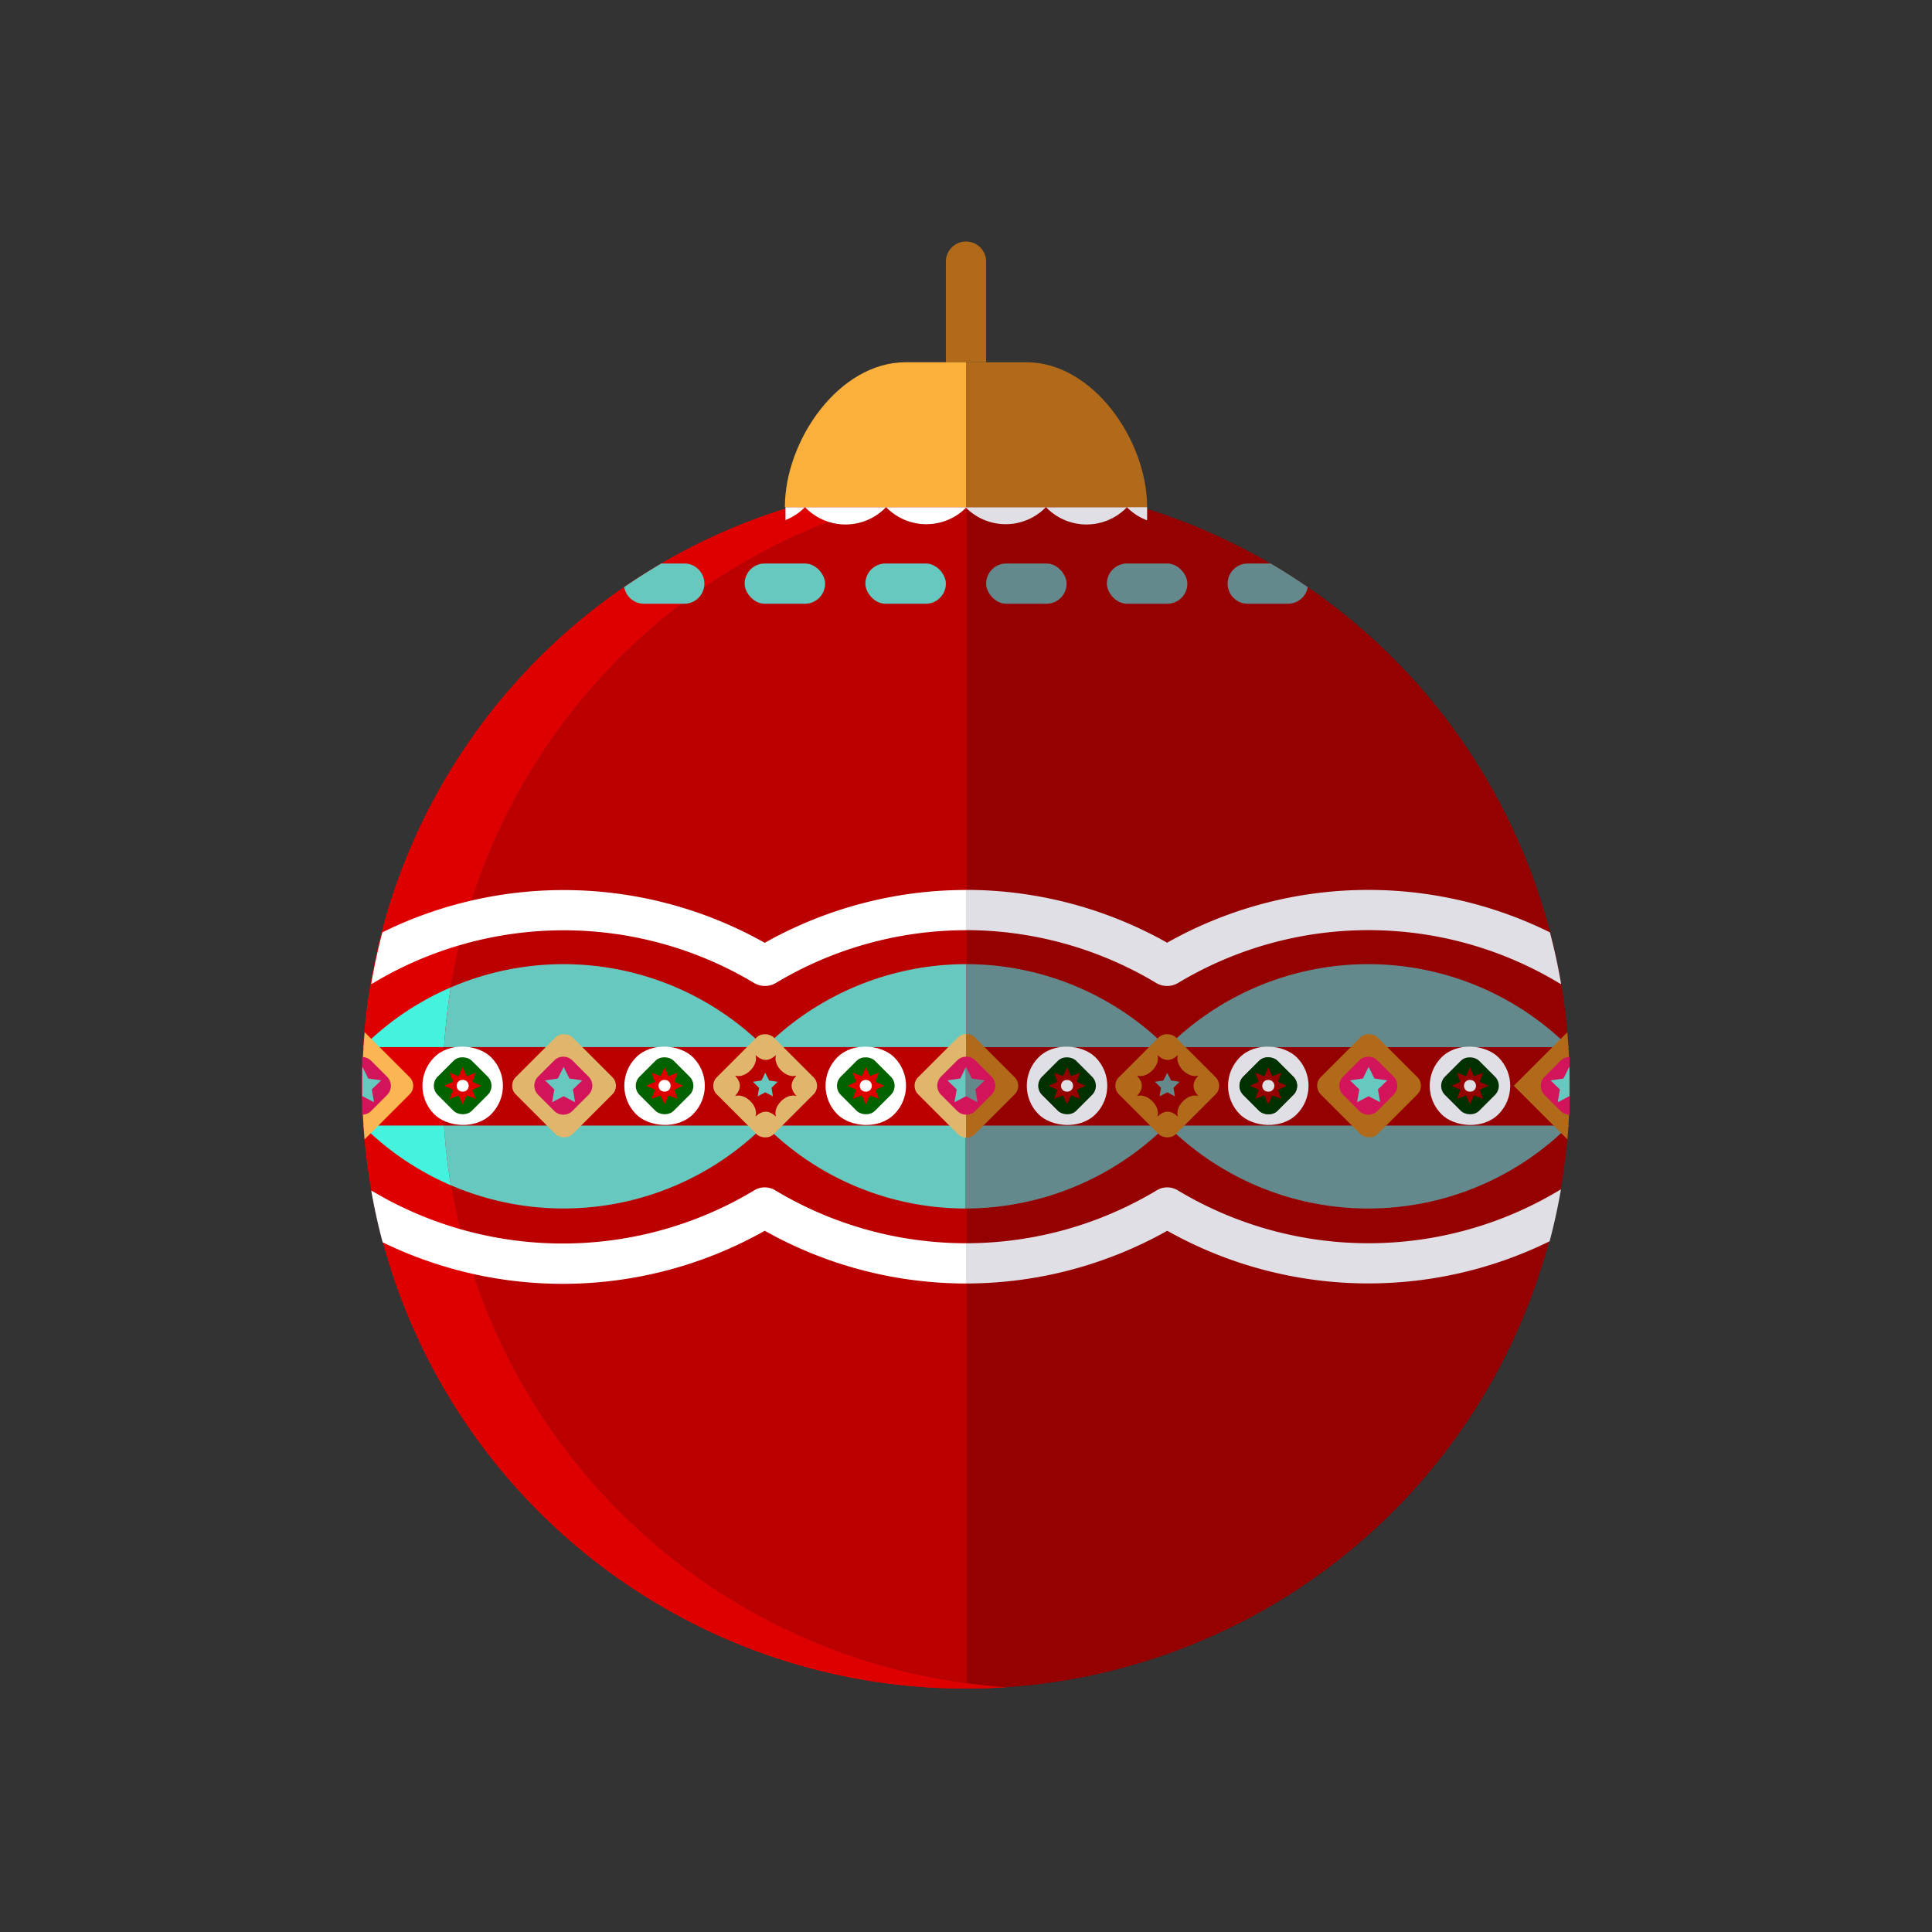<?xml version="1.0" ?><svg id="icons" viewBox="0 0 480 480" xmlns="http://www.w3.org/2000/svg"><rect x="0" y="0" width="480" height="480" fill="#333333" stroke="none"/><defs><style>.cls-1{fill:#de0000;}.cls-2{fill:#950000;}.cls-3{fill:#ba0000;}.cls-4{fill:#e0dfe6;}.cls-5{fill:#fff;}.cls-6{fill:#b16a1a;}.cls-7{fill:#fbb03b;}.cls-8{fill:#66c8be;}.cls-9{fill:#64898d;}.cls-10{fill:#44f2dd;}.cls-11{fill:#e0b66d;}.cls-12{fill:#003000;}.cls-13{fill:#f9b653;}.cls-14{fill:#006300;}.cls-15{fill:#d4145a;}</style></defs><title/><path class="cls-1" d="M110,269.52A150,150,0,0,1,250,119.86c-3.31-.22-6.64-.34-10-.34a150,150,0,0,0,0,300c3.36,0,6.69-.12,10-.34A150,150,0,0,1,110,269.52Z"/><path class="cls-2" d="M390,269.52A150,150,0,0,0,250,119.86c-3.32.22-6.6.55-9.85,1V418.19c3.25.43,6.54.77,9.85,1A150,150,0,0,0,390,269.52Z"/><path class="cls-3" d="M239.9,120.88h0q-1.59.21-3.16.46l-.15,0q-1.54.24-3.07.52l-.73.14-2.51.48-.82.17-2.46.53-.74.17-2.66.64-.48.12q-6.54,1.65-12.84,3.87h0q-1.58.55-3.14,1.14h0q-6.09,2.3-11.93,5.09h0a150,150,0,0,0,45,284V120.84Z"/><path class="cls-1" d="M110,269.52A149.88,149.88,0,0,1,239.9,120.87v-1.35a150,150,0,0,0,.1,300c3.36,0,6.69-.12,10-.34A150,150,0,0,1,110,269.52Z"/><path class="cls-4" d="M280,126h0a14.09,14.09,0,0,0,5,3.23V126Z"/><path class="cls-5" d="M240,126.15a13.93,13.93,0,0,1-19.71,0l-.15-.15-.22.22a13.93,13.93,0,0,1-19.64.07L200,126h0a13.89,13.89,0,0,1-4.85,3.2V126H240Z"/><path class="cls-4" d="M240,126.15a13.93,13.93,0,0,0,19.71,0l.15-.15.22.22a13.93,13.93,0,0,0,19.64.07L280,126h0a13.89,13.89,0,0,0,4.85,3.2V126H240Z"/><path class="cls-6" d="M240,60h0a5,5,0,0,1,5,5V90a0,0,0,0,1,0,0H235a0,0,0,0,1,0,0V65a5,5,0,0,1,5-5Z"/><path class="cls-7" d="M195,126c0-16.57,13.43-36,30-36h15v36Z"/><path class="cls-6" d="M240,126V90h15c16.57,0,30,19.43,30,36Z"/><path class="cls-8" d="M160,150h10a5,5,0,0,0,0-10h-5.7q-4.72,2.77-9.22,5.86A5,5,0,0,0,160,150Z"/><rect class="cls-8" height="10" rx="5" ry="5" width="20" x="185" y="140"/><rect class="cls-8" height="10" rx="5" ry="5" width="20" x="215" y="140"/><rect class="cls-9" height="10" rx="5" ry="5" width="20" x="245" y="140"/><rect class="cls-9" height="10" rx="5" ry="5" width="20" x="275" y="140"/><path class="cls-9" d="M305,145a5,5,0,0,0,5,5h10a5,5,0,0,0,4.91-4.14q-4.49-3.09-9.22-5.86H310A5,5,0,0,0,305,145Z"/><path class="cls-9" d="M389.93,260.16H240.07V239.54a70.49,70.49,0,0,1,49.85,20.71h0a70.71,70.71,0,0,1,100,0h0"/><path class="cls-9" d="M389.93,279.64H239.85v20.61a71,71,0,0,0,50.07-20.71h0a70.71,70.71,0,0,0,100,0h0"/><path class="cls-8" d="M239.85,279.64H190.1a70.48,70.48,0,0,0,49.75,20.61Z"/><path class="cls-8" d="M189.9,279.64H110.32q.48,7.52,1.69,14.83A70.72,70.72,0,0,0,189.9,279.64Z"/><path class="cls-10" d="M110.32,279.64h-20v.22A70.47,70.47,0,0,0,112,294.48Q110.81,287.17,110.32,279.64Z"/><path class="cls-10" d="M112,245.32a70.47,70.47,0,0,0-21.67,14.61l0,.22h20Q110.81,252.63,112,245.32Z"/><path class="cls-8" d="M240.07,239.54a71,71,0,0,0-50,20.61h50Z"/><path class="cls-8" d="M112,245.32q-1.2,7.3-1.68,14.83H189.9A70.72,70.72,0,0,0,112,245.32Z"/><rect class="cls-11" height="20" rx="3" ry="3" transform="translate(-135.07 213.44) rotate(-45)" width="20" x="180.1" y="259.76"/><rect class="cls-6" height="20" rx="3" ry="3" transform="translate(-105.81 284.07) rotate(-45)" width="20" x="280" y="259.76"/><rect class="cls-11" height="20" rx="3" ry="3" transform="translate(-149.71 178.1) rotate(-45)" width="20" x="130.14" y="259.76"/><rect class="cls-6" height="20" rx="3" ry="3" transform="translate(-91.13 319.52) rotate(-45)" width="20" x="330.14" y="259.76"/><rect class="cls-4" height="20" rx="10" ry="10" transform="translate(-98.46 301.83) rotate(-45)" width="20" x="305.11" y="259.76"/><rect class="cls-12" height="12" rx="3.2" ry="3.2" transform="translate(-98.46 301.83) rotate(-45)" width="12" x="309.11" y="263.76"/><polygon class="cls-1" points="318.36 273.01 316.95 271.6 318.36 273.01 316.95 271.6 318.36 273.01 316.1 272.17 315.11 274.36 314.11 272.17 311.86 273.01 313.27 271.6 311.86 273.01 313.27 271.6 311.86 273.01 312.71 270.76 310.51 269.76 312.71 268.77 311.86 266.51 313.27 267.92 311.86 266.51 313.27 267.92 311.86 266.51 314.11 267.36 315.11 265.16 316.1 267.36 318.36 266.51 316.95 267.92 318.36 266.51 316.95 267.92 318.36 266.51 317.51 268.77 319.71 269.76 317.51 270.76 318.36 273.01"/><rect class="cls-5" height="3" rx="1.5" ry="1.5" transform="translate(-98.46 301.83) rotate(-45)" width="3" x="313.61" y="268.26"/><path class="cls-6" d="M389.4,256.46l-13.3,13.3,13.32,13.32c.38-4.34.58-8.74.58-13.18S389.79,260.89,389.4,256.46Z"/><path class="cls-13" d="M90.6,256.46l11.18,11.18a3,3,0,0,1,0,4.24l-11.2,11.2c-.38-4.34-.58-8.74-.58-13.18S90.21,260.89,90.6,256.46Z"/><rect class="cls-5" height="20" rx="10" ry="10" transform="translate(-157.08 160.29) rotate(-45)" width="20" x="104.95" y="259.76"/><rect class="cls-14" height="12" rx="3.2" ry="3.2" transform="translate(-157.08 160.29) rotate(-45)" width="12" x="108.95" y="263.76"/><polygon class="cls-1" points="118.2 273.01 116.79 271.6 118.2 273.01 116.79 271.6 118.2 273.01 115.94 272.17 114.95 274.36 113.95 272.17 111.69 273.01 113.11 271.6 111.69 273.01 113.11 271.6 111.69 273.01 112.55 270.76 110.35 269.76 112.55 268.77 111.69 266.51 113.11 267.92 111.69 266.51 113.11 267.92 111.69 266.51 113.95 267.36 114.95 265.16 115.94 267.36 118.2 266.51 116.79 267.92 118.2 266.51 116.79 267.92 118.2 266.51 117.35 268.77 119.55 269.76 117.35 270.76 118.2 273.01"/><rect class="cls-5" height="3" rx="1.5" ry="1.5" transform="translate(-157.08 160.29) rotate(-45)" width="3" x="113.45" y="268.26"/><rect class="cls-5" height="20" rx="10" ry="10" transform="translate(-142.39 195.76) rotate(-45)" width="20" x="155.11" y="259.76"/><rect class="cls-14" height="12" rx="3.2" ry="3.2" transform="translate(-142.39 195.76) rotate(-45)" width="12" x="159.11" y="263.76"/><polygon class="cls-1" points="168.36 273.01 166.95 271.6 168.36 273.01 166.95 271.6 168.36 273.01 166.1 272.17 165.11 274.36 164.11 272.17 161.86 273.01 163.27 271.6 161.86 273.01 163.27 271.6 161.86 273.01 162.71 270.76 160.51 269.76 162.71 268.77 161.86 266.51 163.27 267.92 161.86 266.51 163.27 267.92 161.86 266.51 164.11 267.36 165.11 265.16 166.1 267.36 168.36 266.51 166.95 267.92 168.36 266.51 166.95 267.92 168.36 266.51 167.51 268.77 169.71 269.76 167.51 270.76 168.36 273.01"/><rect class="cls-5" height="3" rx="1.5" ry="1.5" transform="translate(-142.39 195.76) rotate(-45)" width="3" x="163.61" y="268.26"/><rect class="cls-5" height="20" rx="10" ry="10" transform="translate(-127.75 231.12) rotate(-45)" width="20" x="205.11" y="259.76"/><rect class="cls-14" height="12" rx="3.2" ry="3.2" transform="translate(-127.75 231.12) rotate(-45)" width="12" x="209.11" y="263.76"/><polygon class="cls-1" points="218.36 273.01 216.95 271.6 218.36 273.01 216.95 271.6 218.36 273.01 216.1 272.17 215.11 274.36 214.11 272.17 211.86 273.01 213.27 271.6 211.86 273.01 213.27 271.6 211.86 273.01 212.71 270.76 210.51 269.76 212.71 268.77 211.86 266.51 213.27 267.92 211.86 266.51 213.27 267.92 211.86 266.51 214.11 267.36 215.11 265.16 216.1 267.36 218.36 266.51 216.95 267.92 218.36 266.51 216.95 267.92 218.36 266.51 217.51 268.77 219.71 269.76 217.51 270.76 218.36 273.01"/><rect class="cls-5" height="3" rx="1.5" ry="1.5" transform="translate(-127.75 231.12) rotate(-45)" width="3" x="213.61" y="268.26"/><rect class="cls-4" height="20" rx="10" ry="10" transform="translate(-113.1 266.47) rotate(-45)" width="20" x="255.1" y="259.76"/><rect class="cls-12" height="12" rx="3.2" ry="3.2" transform="translate(-113.1 266.47) rotate(-45)" width="12" x="259.1" y="263.76"/><polygon class="cls-2" points="268.35 273.01 266.94 271.6 268.35 273.01 266.94 271.6 268.35 273.01 266.1 272.17 265.1 274.36 264.11 272.17 261.85 273.01 263.26 271.6 261.85 273.01 263.26 271.6 261.85 273.01 262.7 270.76 260.5 269.76 262.7 268.77 261.85 266.51 263.26 267.92 261.85 266.51 263.26 267.92 261.85 266.51 264.11 267.36 265.1 265.16 266.1 267.36 268.35 266.51 266.94 267.92 268.35 266.51 266.94 267.92 268.35 266.51 267.5 268.77 269.7 269.76 267.5 270.76 268.35 273.01"/><rect class="cls-4" height="3" rx="1.5" ry="1.5" transform="translate(-113.1 266.47) rotate(-45)" width="3" x="263.6" y="268.26"/><rect class="cls-12" height="12" rx="3.2" ry="3.2" transform="translate(-98.46 301.83) rotate(-45)" width="12" x="309.11" y="263.76"/><polygon class="cls-2" points="318.36 273.01 316.95 271.6 318.36 273.01 316.95 271.6 318.36 273.01 316.1 272.17 315.11 274.36 314.11 272.17 311.86 273.01 313.27 271.6 311.86 273.01 313.27 271.6 311.86 273.01 312.71 270.76 310.51 269.76 312.71 268.77 311.86 266.51 313.27 267.92 311.86 266.51 313.27 267.92 311.86 266.51 314.11 267.36 315.11 265.16 316.1 267.36 318.36 266.51 316.95 267.92 318.36 266.51 316.95 267.92 318.36 266.51 317.51 268.77 319.71 269.76 317.51 270.76 318.36 273.01"/><rect class="cls-4" height="3" rx="1.5" ry="1.5" transform="translate(-98.46 301.83) rotate(-45)" width="3" x="313.61" y="268.26"/><rect class="cls-4" height="20" rx="10" ry="10" transform="translate(-83.78 337.26) rotate(-45)" width="20" x="355.21" y="259.76"/><rect class="cls-12" height="12" rx="3.2" ry="3.2" transform="translate(-83.78 337.26) rotate(-45)" width="12" x="359.21" y="263.76"/><polygon class="cls-2" points="368.46 273.01 367.05 271.6 368.46 273.01 367.05 271.6 368.46 273.01 366.21 272.17 365.21 274.36 364.22 272.17 361.96 273.01 363.37 271.6 361.96 273.01 363.37 271.6 361.96 273.01 362.81 270.76 360.61 269.76 362.81 268.77 361.96 266.51 363.37 267.92 361.96 266.51 363.37 267.92 361.96 266.51 364.22 267.36 365.21 265.16 366.21 267.36 368.46 266.51 367.05 267.92 368.46 266.51 367.05 267.92 368.46 266.51 367.62 268.77 369.81 269.76 367.62 270.76 368.46 273.01"/><rect class="cls-4" height="3" rx="1.5" ry="1.5" transform="translate(-83.78 337.26) rotate(-45)" width="3" x="363.71" y="268.26"/><path class="cls-11" d="M238,257.74l-9.9,9.9a3,3,0,0,0,0,4.24l9.9,9.9a3,3,0,0,0,2,.87V256.87A3,3,0,0,0,238,257.74Z"/><path class="cls-6" d="M242.2,281.78l9.9-9.9a3,3,0,0,0,0-4.24l-9.9-9.9a3,3,0,0,0-2.2-.87v25.78A3,3,0,0,0,242.2,281.78Z"/><path class="cls-3" d="M197.88,272.31c-2.55-.85-5.94,2.55-5.09,5.09-1.79-1.61-3.31-1.61-5.09,0,.85-2.55-2.55-5.94-5.09-5.09,1.61-1.79,1.61-3.31,0-5.09,2.55.85,5.94-2.55,5.09-5.09,1.79,1.61,3.31,1.61,5.09,0-.85,2.55,2.55,5.94,5.09,5.09C196.27,269,196.27,270.52,197.88,272.31Z"/><polygon class="cls-8" points="190.13 266.52 191.09 268.45 193.22 268.76 191.68 270.27 192.04 272.39 190.13 271.38 188.23 272.39 188.59 270.27 187.05 268.76 189.18 268.45 190.13 266.52"/><path class="cls-2" d="M297.74,272.31c-2.55-.85-5.94,2.55-5.09,5.09-1.79-1.61-3.31-1.61-5.09,0,.85-2.55-2.55-5.94-5.09-5.09,1.61-1.79,1.61-3.31,0-5.09,2.55.85,5.94-2.55,5.09-5.09,1.79,1.61,3.31,1.61,5.09,0-.85,2.55,2.55,5.94,5.09,5.09C296.13,269,296.13,270.52,297.74,272.31Z"/><polygon class="cls-9" points="290 266.52 290.95 268.45 293.08 268.76 291.54 270.27 291.9 272.39 290 271.38 288.09 272.39 288.46 270.27 286.92 268.76 289.05 268.45 290 266.52"/><path class="cls-15" d="M246.33,272l-4,4a3.2,3.2,0,0,1-4.53,0l-4-4a3.2,3.2,0,0,1,0-4.53l4-4a3.2,3.2,0,0,1,4.53,0l4,4A3.2,3.2,0,0,1,246.33,272Z"/><path class="cls-15" d="M146.22,272l-4,4a3.2,3.2,0,0,1-4.53,0l-4-4a3.2,3.2,0,0,1,0-4.53l4-4a3.2,3.2,0,0,1,4.53,0l4,4A3.2,3.2,0,0,1,146.22,272Z"/><path class="cls-15" d="M383.7,272l4,4a3.19,3.19,0,0,0,2.26.94V262.6a3.19,3.19,0,0,0-2.26.94l-4,4A3.2,3.2,0,0,0,383.7,272Z"/><polygon class="cls-8" points="235.38 268.42 237.69 270.67 237.14 273.85 239.94 272.38 239.94 265.18 238.57 267.95 235.38 268.42"/><polygon class="cls-9" points="240 272.35 242.86 273.85 242.31 270.67 244.62 268.42 241.43 267.95 240 265.06 239.94 265.18 239.94 272.38 240 272.35"/><path class="cls-15" d="M96.22,272l-4,4a3.19,3.19,0,0,1-2.26.94V262.62a3.19,3.19,0,0,1,2.26.94l4,4A3.2,3.2,0,0,1,96.22,272Z"/><polygon class="cls-8" points="389.87 272.35 387.01 273.85 387.55 270.67 385.24 268.42 388.44 267.95 389.87 265.06 389.93 265.18 389.93 272.38 389.87 272.35"/><polygon class="cls-8" points="90.06 272.35 92.92 273.85 92.37 270.67 94.68 268.42 91.49 267.95 90.06 265.06 90 265.18 90 272.38 90.06 272.35"/><polygon class="cls-8" points="140.03 265.06 141.46 267.95 144.65 268.42 142.34 270.67 142.89 273.85 140.03 272.35 137.17 273.85 137.72 270.67 135.41 268.42 138.6 267.95 140.03 265.06"/><path class="cls-15" d="M346.22,272l-4,4a3.2,3.2,0,0,1-4.53,0l-4-4a3.2,3.2,0,0,1,0-4.53l4-4a3.2,3.2,0,0,1,4.53,0l4,4A3.2,3.2,0,0,1,346.22,272Z"/><polygon class="cls-8" points="340.03 265.06 341.46 267.95 344.65 268.42 342.34 270.67 342.89 273.85 340.03 272.35 337.17 273.85 337.72 270.67 335.41 268.42 338.6 267.95 340.03 265.06"/><path class="cls-5" d="M192.57,295.71a5,5,0,0,0-5.14,0l-.11.07a92.38,92.38,0,0,1-94.76.18c-.1-.06-.21-.1-.32-.15q1.14,6.52,2.83,12.84A102.16,102.16,0,0,0,190,305.78a102,102,0,0,0,50,13.1v-10A92.09,92.09,0,0,1,192.57,295.71Z"/><path class="cls-5" d="M190,234.24a101.83,101.83,0,0,0-95-2.61q-1.66,6.32-2.78,12.85a4.94,4.94,0,0,0,.47-.22,92,92,0,0,1,94.73,0,5.32,5.32,0,0,0,5.27,0A91.91,91.91,0,0,1,240,231.11v-10A102.06,102.06,0,0,0,190,234.24Z"/><path class="cls-4" d="M387.43,295.71a92,92,0,0,1-94.86,0,5,5,0,0,0-5.14,0A92.09,92.09,0,0,1,240,308.88v10a102.05,102.05,0,0,0,50-13.1,102,102,0,0,0,95,2.61q1.68-6.33,2.81-12.86C387.69,295.59,387.55,295.64,387.43,295.71Z"/><path class="cls-4" d="M292.63,244.25a91.83,91.83,0,0,1,94.73,0,5,5,0,0,0,.5.26q-1.11-6.54-2.79-12.87a101.81,101.81,0,0,0-95.1,2.57,101.79,101.79,0,0,0-50-13.12v10a91.91,91.91,0,0,1,47.35,13.17A5.32,5.32,0,0,0,292.63,244.25Z"/></svg>